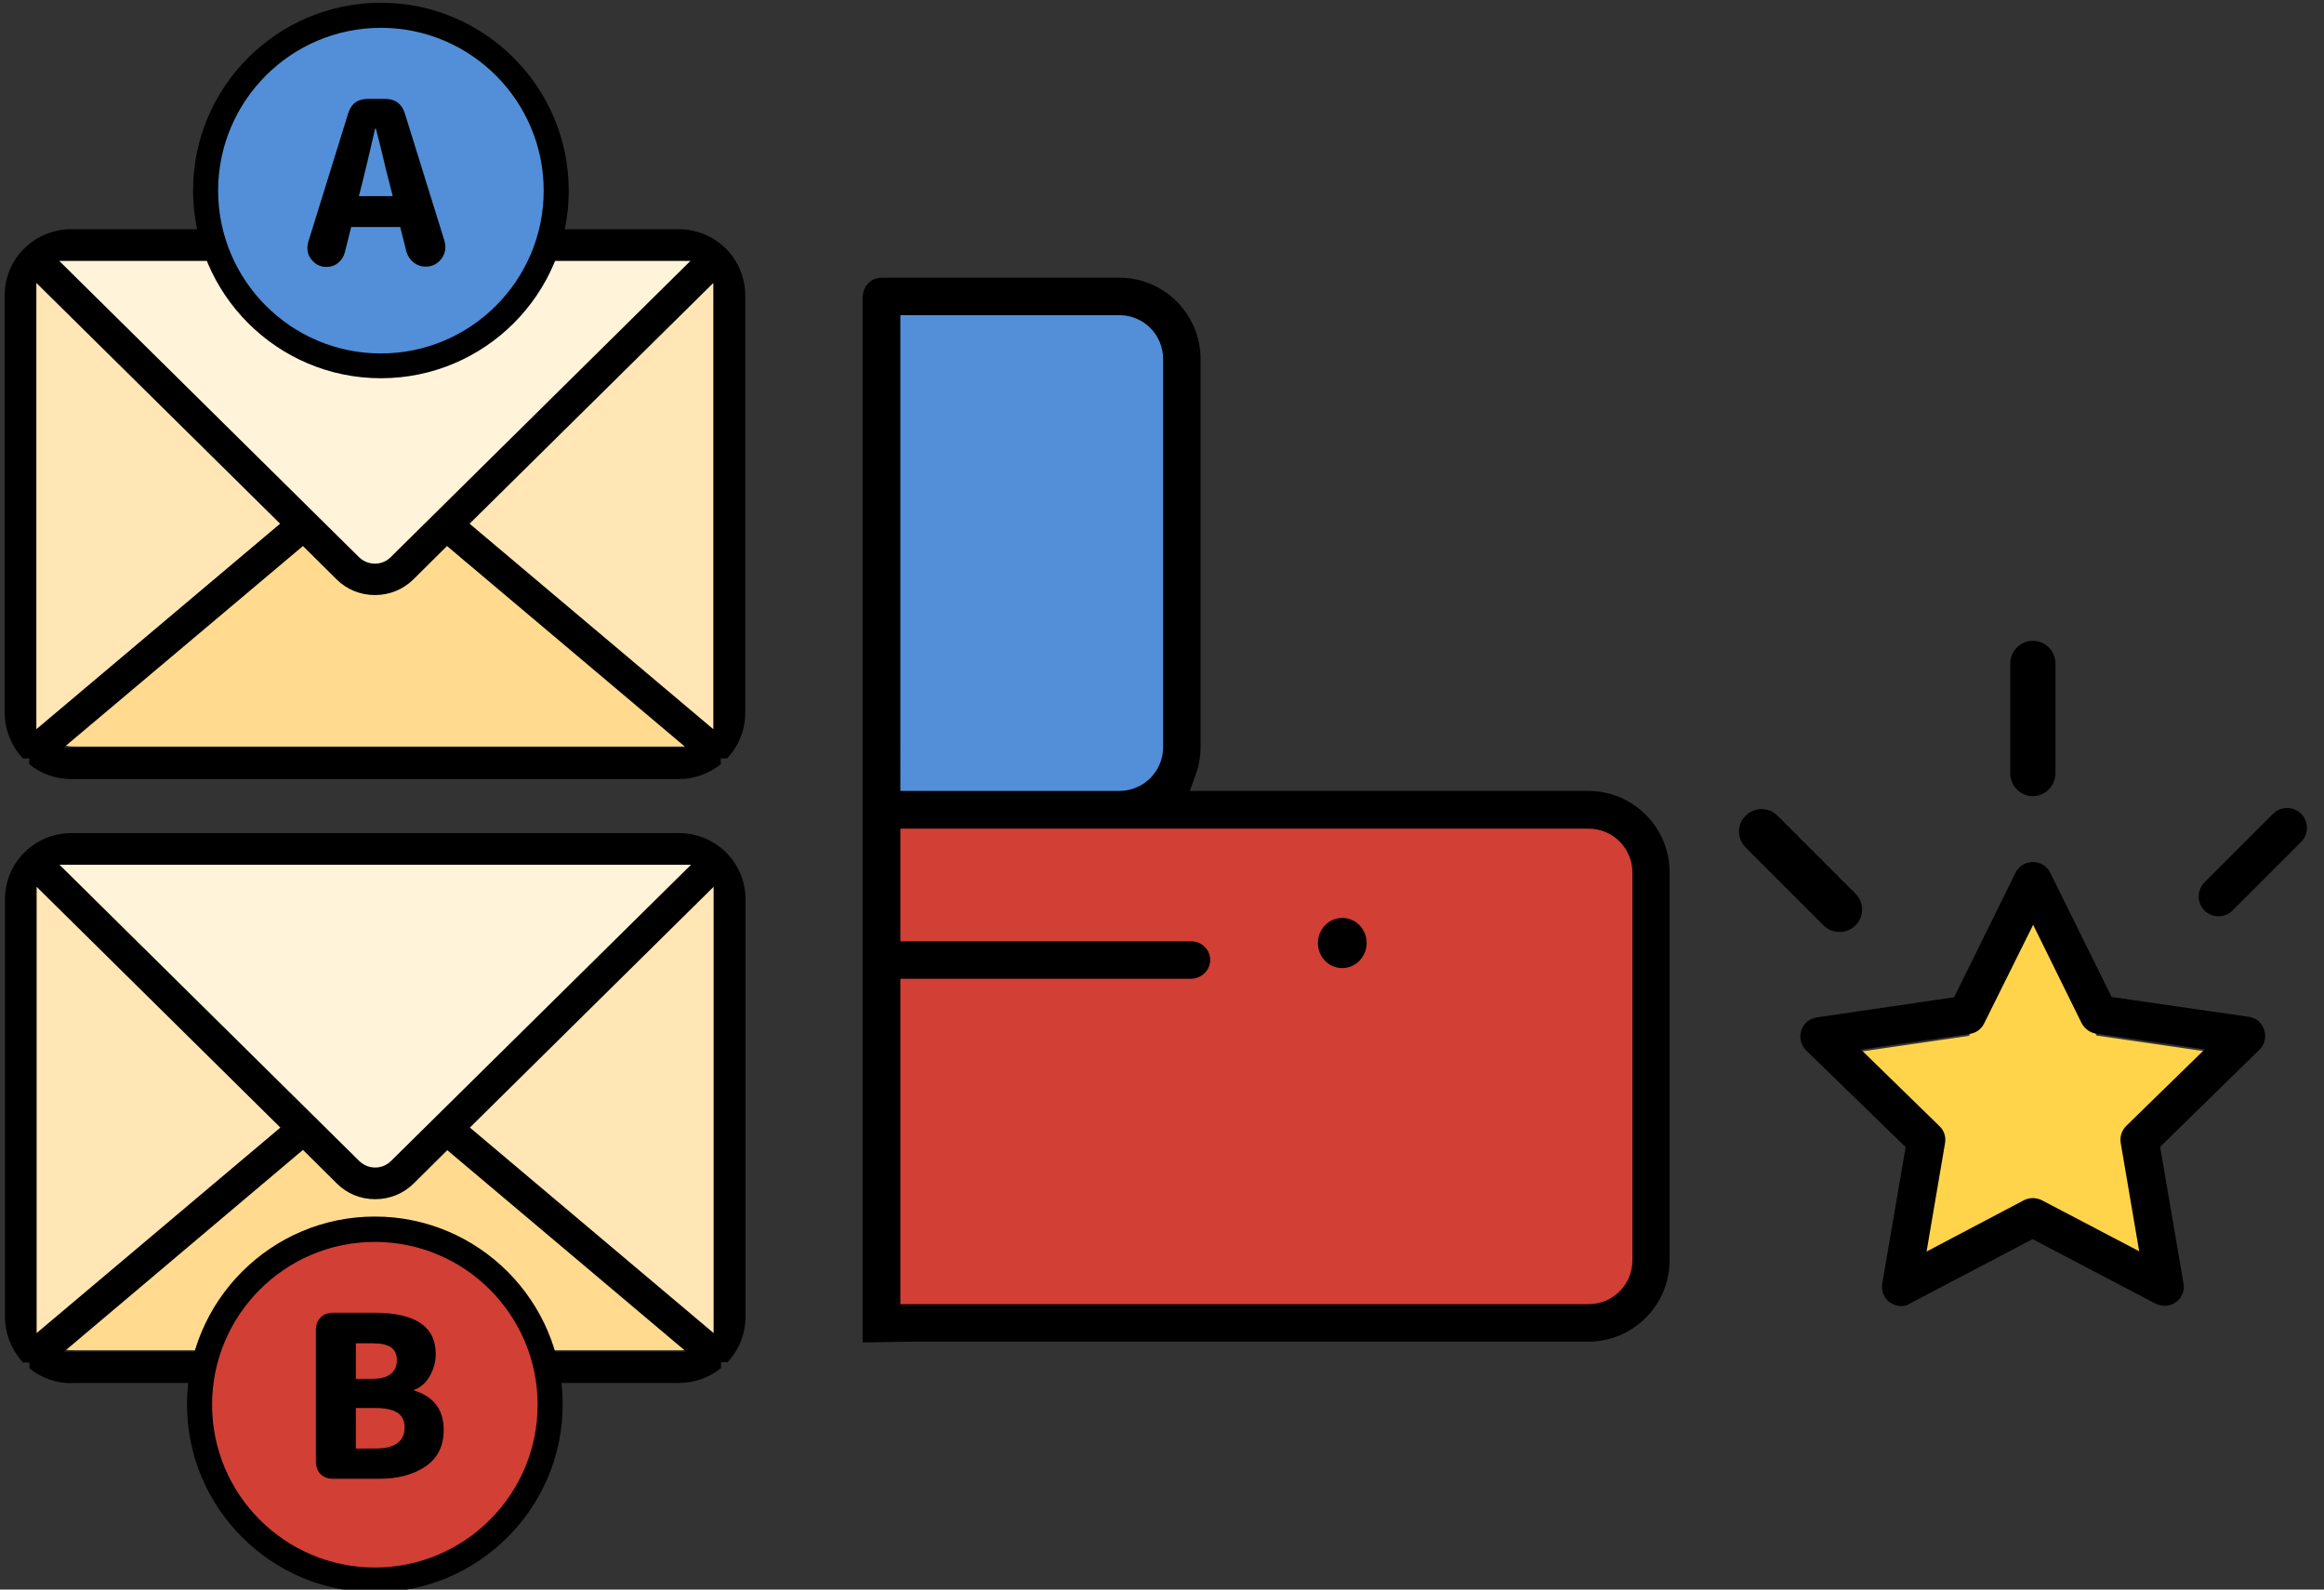 <?xml version="1.0" encoding="utf-8"?>
<!-- Generator: Adobe Illustrator 25.2.1, SVG Export Plug-In . SVG Version: 6.00 Build 0)  -->
<svg version="1.1" id="Layer_1" xmlns="http://www.w3.org/2000/svg" xmlns:xlink="http://www.w3.org/1999/xlink" x="0px" y="0px"
	 viewBox="0 0 843.8 577" style="enable-background:new 0 0 843.8 577;" xml:space="preserve">
<rect x="0" y="0" width="843.8" height="577" fill="#333333" stroke="none"/>
<style type="text/css">
	.st0{fill:#528FD8;}
	.st1{fill:#FE7540;}
	.st2{fill:#D23F34;}
	.st3{fill:#FFD44A;}
	.st4{fill-rule:evenodd;clip-rule:evenodd;fill:#FFE6B4;}
	.st5{fill-rule:evenodd;clip-rule:evenodd;fill:#FFDA8F;}
	.st6{fill-rule:evenodd;clip-rule:evenodd;fill:#FFF3DA;}
</style>
<path class="st0" d="M324.1,292.9V108.9h82.8c11.6,0,21,9.7,21,21.6v140.9c0,11.9-9.4,21.6-21,21.6H324.1z"/>
<path class="st1" d="M595.6,451.4V310.5c0-12.5-9.9-22.7-22.1-22.7H324.1v186.3h249.5C585.7,474.1,595.6,464,595.6,451.4z"/>
<path class="st2" d="M325.2,477V292.9h248.4c11.6,0,21,9.7,21,21.6v140.9c0,11.9-9.4,21.6-21,21.6H325.2z"/>
<polygon class="st3" points="700.6,420 663.2,383.5 714.9,376 738.1,329.1 761.2,375.9 812.9,383.4 775.5,419.9 784.4,471.5 
	738.1,447.2 691.8,471.5 "/>
<path d="M690.3,474.1c-1.5,0-2.9-0.5-4.1-1.3c-2.2-1.6-3.2-4.2-2.8-6.8l8.5-49.6l-36.1-35.1c-1.9-1.9-2.6-4.6-1.8-7.2
	c0.8-2.6,3-4.4,5.7-4.8l49.8-7.3l22.3-45.2c1.2-2.4,3.6-3.9,6.3-3.9c2.7,0,5.1,1.5,6.3,3.9l22.3,45.1l49.8,7.2
	c2.7,0.4,4.8,2.2,5.6,4.8c0.8,2.6,0.2,5.3-1.8,7.2l-36,35.2l8.5,49.6c0.5,2.6-0.6,5.3-2.8,6.8c-1.2,0.9-2.6,1.3-4.1,1.3
	c-1.1,0-2.3-0.3-3.3-0.8l-44.6-23.4l-44.6,23.4C692.5,473.9,691.4,474.1,690.3,474.1z M720.4,371.5c-1,2.1-3,3.5-5.3,3.8l-39.4,5.7
	l28.5,27.8c1.7,1.6,2.4,3.9,2,6.2l-6.7,39.3l35.3-18.6c1-0.5,2.1-0.8,3.3-0.8c1.1,0,2.3,0.3,3.3,0.8l35.3,18.5l-6.7-39.3
	c-0.4-2.3,0.4-4.6,2-6.2l28.5-27.8l-39.4-5.7c-2.3-0.3-4.2-1.8-5.3-3.8l-17.6-35.7L720.4,371.5z"/>
<path d="M738.1,289c-4.5,0-8.2-3.7-8.2-8.2v-40c0-4.5,3.7-8.2,8.2-8.2c4.5,0,8.2,3.7,8.2,8.2v40C746.2,285.3,742.6,289,738.1,289z"
	/>
<path d="M667.9,338.3c-2.2,0-4.2-0.8-5.8-2.4l-28.3-28.3c-3.2-3.2-3.2-8.4,0-11.5c1.5-1.5,3.6-2.4,5.8-2.4c2.2,0,4.2,0.8,5.8,2.4
	l28.3,28.3c3.2,3.2,3.2,8.4,0,11.5C672.1,337.5,670,338.3,667.9,338.3z"/>
<path d="M478.5,342.3c0-5,4-9.1,8.8-9.1h0.1c4.9,0,8.8,4.1,8.8,9.1s-4,9.1-8.8,9.1h-0.1C482.5,351.4,478.5,347.4,478.5,342.3z"/>
<path d="M487.3,350.3c-4.3,0-7.7-3.6-7.7-8c0-4.4,3.5-8,7.7-8h0.1c4.3,0,7.7,3.6,7.7,8c0,4.4-3.5,8-7.7,8H487.3z"/>
<path d="M313.3,107.6c0-3.8,3.1-6.8,6.8-6.8h86.3c16.3,0,29.5,13.3,29.5,29.5v140.9c0,3.4-0.6,6.7-1.7,9.8l-2.2,6.1h144.7
	c16.3,0,29.5,13.3,29.5,29.5v140.9c0,16.3-13.3,29.5-29.5,29.5H331.4l-18.2,0.3V107.6z M326.9,473.4h249.9c8.8,0,15.9-7.1,15.9-15.9
	V316.7c0-8.8-7.1-15.9-15.9-15.9H326.9v40.9h105.7c3.8,0,6.8,3.1,6.8,6.8c0,0.3,0,0.7-0.1,1c-0.5,3.3-3.5,5.8-7.1,5.8H326.9V473.4z
	 M326.9,287.1h79.5c8.8,0,15.9-7.1,15.9-15.9V130.3c0-8.8-7.1-15.9-15.9-15.9h-79.5V287.1z"/>
<g>
	<path class="st4" d="M265.9,107.2v145.9c0,5.1-2.2,9.7-5.9,13c-3.3,3-7.7,4.8-12.6,4.8H27c-4.9,0-9.3-1.8-12.6-4.8
		c-3.6-3.2-5.9-7.9-5.9-13V107.2c0-4.9,2.1-9.4,5.4-12.6c3.3-3.2,7.9-5.2,13-5.2h220.5c5.1,0,9.7,2,13,5.2
		C263.8,97.8,265.9,102.3,265.9,107.2L265.9,107.2z M265.9,107.2"/>
	<path class="st5" d="M163.1,184.3L260,266c-3.3,3.1-7.7,4.9-12.6,4.9H27c-4.9,0-9.3-1.9-12.6-4.9l96.9-81.7"/>
	<path class="st6" d="M259.3,96.7L162,188.7l-16,15.1c-5.4,5.1-14.2,5.1-19.6,0l-16-15.1L12.9,96.7c3.3-3.2,7.9-5.1,13-5.1h220.5
		C251.4,91.6,256,93.6,259.3,96.7L259.3,96.7z M259.3,96.7"/>
	<path d="M25.9,282.8c-5.6,0-11-1.9-15.3-5.4v-2.1l-2.3,0c-4.2-4.5-6.6-10.5-6.6-16.6V107.3c0-6.5,2.5-12.6,7.1-17.1l0.3-0.3
		c4.5-4.3,10.5-6.7,16.8-6.7h220.5c6.4,0,12.5,2.5,17.1,7c4.6,4.6,7.1,10.7,7.1,17.1v151.4c0,6.2-2.4,12.2-6.6,16.6h-2.3l0,2.1
		c-4.3,3.5-9.7,5.4-15.3,5.4H25.9z M23.2,271.3H249l-86.7-73.1L150,210.4c-3.7,3.6-8.6,5.6-13.9,5.6c-5.2,0-10.2-2-13.9-5.7
		L110,198.2L23.2,271.3z M13.2,264.7l88.5-74.6l-88.5-87.4V264.7z M170.5,190.1l88.5,74.6v-162L170.5,190.1z M130.3,202.2
		c1.5,1.5,3.6,2.4,5.8,2.4c2.2,0,4.2-0.8,5.8-2.4L250.7,94.7H21.5L130.3,202.2z"/>
</g>
<g>
	<path class="st4" d="M266,326.4v145.9c0,5.1-2.2,9.7-5.9,13c-3.3,3-7.7,4.8-12.6,4.8H27.1c-4.9,0-9.3-1.8-12.6-4.8
		c-3.6-3.2-5.9-7.9-5.9-13V326.4c0-4.9,2.1-9.4,5.4-12.6c3.3-3.2,7.9-5.2,13-5.2h220.5c5.1,0,9.7,2,13,5.2
		C263.9,317.1,266,321.5,266,326.4L266,326.4z M266,326.4"/>
	<path class="st5" d="M163.2,403.5l96.9,81.7c-3.3,3.1-7.7,4.9-12.6,4.9H27.1c-4.9,0-9.3-1.9-12.6-4.9l96.9-81.7"/>
	<path class="st6" d="M259.4,315.9l-97.4,91.9L146,423c-5.4,5.1-14.2,5.1-19.6,0l-16-15.1L13,315.9c3.3-3.2,7.9-5.1,13-5.1h220.5
		C251.5,310.8,256.1,312.8,259.4,315.9L259.4,315.9z M259.4,315.9"/>
	<path d="M26,502.1c-5.6,0-11-1.9-15.3-5.4v-2.1l-2.3,0c-4.2-4.5-6.6-10.5-6.6-16.6V326.5c0-6.5,2.5-12.6,7.1-17.1l0.3-0.3
		c4.5-4.3,10.5-6.7,16.8-6.7h220.5c6.4,0,12.5,2.5,17.1,7c4.6,4.6,7.1,10.7,7.1,17.1v151.4c0,6.2-2.4,12.2-6.6,16.6h-2.3l0,2.1
		c-4.3,3.5-9.7,5.4-15.3,5.4H26z M23.3,490.6h225.8l-86.7-73.1l-12.3,12.2c-3.7,3.6-8.6,5.6-13.9,5.6s-10.2-2-13.9-5.7l-12.3-12.2
		L23.3,490.6z M13.3,483.9l88.5-74.6l-88.5-87.4V483.9z M170.6,409.3l88.5,74.6v-162L170.6,409.3z M130.4,421.4
		c1.5,1.5,3.6,2.4,5.8,2.4c2.2,0,4.2-0.8,5.8-2.4l108.9-107.5H21.6L130.4,421.4z"/>
</g>
<circle class="st0" cx="138.3" cy="69.2" r="63.6"/>
<path d="M138.3,137.3c-37.6,0-68.2-30.6-68.2-68.2S100.7,1,138.3,1s68.2,30.6,68.2,68.2S175.9,137.3,138.3,137.3z M138.3,10.1
	c-32.6,0-59.1,26.5-59.1,59.1s26.5,59.1,59.1,59.1s59.1-26.5,59.1-59.1S170.9,10.1,138.3,10.1z"/>
<g>
	<path d="M126.4,41.2c1.1-3.6,3.5-5.3,7.2-5.3h6.2c3.7,0,6.1,1.8,7.2,5.3l14.4,46.3c0.2,0.9,0.3,1.6,0.3,2.1c0,2-0.7,3.7-2.1,5.1
		c-1.4,1.4-3.1,2.1-5,2.1c-1.7,0-3.1-0.5-4.4-1.5c-1.3-1-2.1-2.3-2.6-3.8l-2.3-9.1h-17.8l-2.3,9.2c-0.4,1.5-1.2,2.8-2.4,3.8
		c-1.2,1-2.6,1.5-4.3,1.5c-1.9,0-3.6-0.7-4.9-2.1c-1.4-1.4-2-3-2-4.9c0-0.5,0.1-1.2,0.3-2L126.4,41.2z M130.3,71.2h12.3l-1.3-5.1
		c-0.6-2.3-1.5-5.7-2.5-10.2l-2.3-9.2h-0.3c-2.1,9.1-3.6,15.5-4.6,19.4L130.3,71.2z"/>
</g>
<circle class="st2" cx="136.1" cy="509.8" r="63.6"/>
<path d="M136.1,578c-37.6,0-68.2-30.6-68.2-68.2s30.6-68.2,68.2-68.2s68.2,30.6,68.2,68.2S173.7,578,136.1,578z M136.1,450.8
	c-32.6,0-59.1,26.5-59.1,59.1s26.5,59.1,59.1,59.1s59.1-26.5,59.1-59.1S168.7,450.8,136.1,450.8z"/>
<g>
	<g>
		<path d="M114.7,482.9c0-2.1,0.6-3.6,1.7-4.7c1.1-1.1,2.7-1.7,4.7-1.7h14.7c15,0,22.4,5,22.4,15c0,2.8-0.7,5.4-2.1,7.9
			c-1.4,2.5-3.3,4.2-5.7,5.1v0.3c3.2,0.9,5.8,2.5,7.8,4.9c1.9,2.4,2.9,5.5,2.9,9.3c0,5.9-2.2,10.3-6.6,13.3c-4.4,3-10,4.5-17,4.5
			h-16.4c-2.1,0-3.6-0.6-4.7-1.7c-1.1-1.1-1.7-2.7-1.7-4.7V482.9z M135.2,500.5c3,0,5.2-0.6,6.7-1.8c1.5-1.2,2.2-2.9,2.2-5
			c0-2.1-0.7-3.6-2.1-4.6c-1.4-1-3.7-1.5-6.8-1.5h-6v12.9H135.2z M136.4,525.8c7,0,10.5-2.6,10.5-7.7c0-2.4-0.9-4.2-2.6-5.3
			c-1.7-1.1-4.4-1.7-7.9-1.7h-7.2v14.7H136.4z"/>
	</g>
</g>
<path d="M805.5,332.6c-1.9,0-3.7-0.7-5.1-2.1c-2.8-2.8-2.8-7.4,0-10.2l24.9-24.9c1.4-1.4,3.2-2.1,5.1-2.1s3.7,0.7,5.1,2.1
	c2.8,2.8,2.8,7.4,0,10.2l-24.9,24.9C809.2,331.9,807.4,332.6,805.5,332.6z"/>
</svg>
